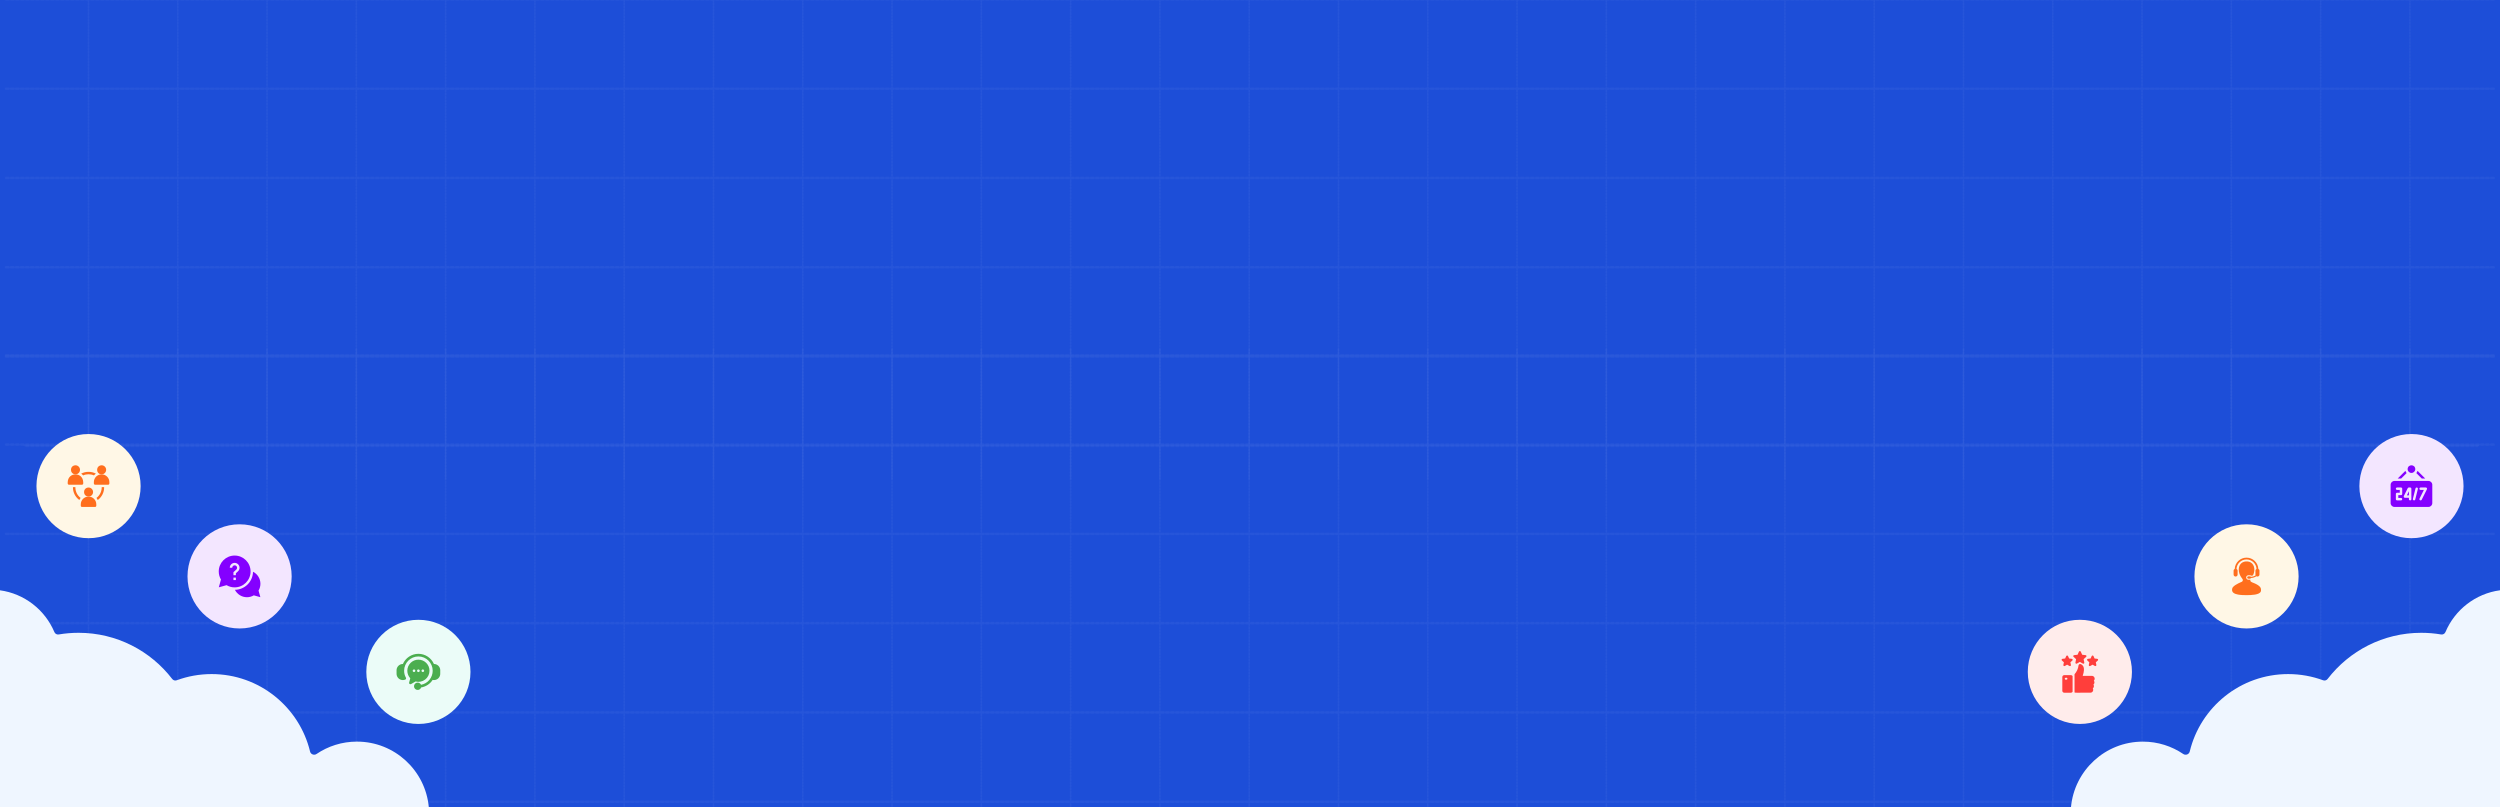 <svg width="1440" height="465" viewBox="0 0 1440 465" fill="none" xmlns="http://www.w3.org/2000/svg">
<g clip-path="url(#clip0_3878_181)">
<rect width="1440" height="465" fill="#1D4ED8"/>
<g opacity="0.2">
<g opacity="0.2">
<g clip-path="url(#clip1_3878_181)">
<g clip-path="url(#clip2_3878_181)">
<g clip-path="url(#clip3_3878_181)">
<g clip-path="url(#clip4_3878_181)">
<path d="M50.964 201.178V646.65" stroke="#FCFCFC" stroke-width="0.928" stroke-linecap="round" stroke-dasharray="0.93 0.93"/>
</g>
</g>
<g clip-path="url(#clip5_3878_181)">
<g clip-path="url(#clip6_3878_181)">
<path d="M102.393 201.178V646.65" stroke="#FCFCFC" stroke-width="0.928" stroke-linecap="round" stroke-dasharray="0.93 0.93"/>
</g>
</g>
<g clip-path="url(#clip7_3878_181)">
<g clip-path="url(#clip8_3878_181)">
<path d="M153.821 201.178V646.65" stroke="#FCFCFC" stroke-width="0.928" stroke-linecap="round" stroke-dasharray="0.93 0.93"/>
</g>
</g>
<g clip-path="url(#clip9_3878_181)">
<g clip-path="url(#clip10_3878_181)">
<path d="M205.25 201.178V646.65" stroke="#FCFCFC" stroke-width="0.928" stroke-linecap="round" stroke-dasharray="0.93 0.93"/>
</g>
</g>
<g clip-path="url(#clip11_3878_181)">
<g clip-path="url(#clip12_3878_181)">
<path d="M256.679 201.178V646.65" stroke="#FCFCFC" stroke-width="0.928" stroke-linecap="round" stroke-dasharray="0.93 0.93"/>
</g>
</g>
<g clip-path="url(#clip13_3878_181)">
<g clip-path="url(#clip14_3878_181)">
<path d="M308.107 201.178V646.65" stroke="#FCFCFC" stroke-width="0.928" stroke-linecap="round" stroke-dasharray="0.93 0.93"/>
</g>
</g>
<g clip-path="url(#clip15_3878_181)">
<g clip-path="url(#clip16_3878_181)">
<path d="M359.536 201.178V646.65" stroke="#FCFCFC" stroke-width="0.928" stroke-linecap="round" stroke-dasharray="0.93 0.93"/>
</g>
</g>
<g clip-path="url(#clip17_3878_181)">
<g clip-path="url(#clip18_3878_181)">
<path d="M410.964 201.178V646.65" stroke="#FCFCFC" stroke-width="0.928" stroke-linecap="round" stroke-dasharray="0.93 0.93"/>
</g>
</g>
<g clip-path="url(#clip19_3878_181)">
<g clip-path="url(#clip20_3878_181)">
<path d="M462.393 201.178V646.65" stroke="#FCFCFC" stroke-width="0.928" stroke-linecap="round" stroke-dasharray="0.93 0.93"/>
</g>
</g>
<g clip-path="url(#clip21_3878_181)">
<g clip-path="url(#clip22_3878_181)">
<path d="M513.821 201.178V646.65" stroke="#FCFCFC" stroke-width="0.928" stroke-linecap="round" stroke-dasharray="0.93 0.93"/>
</g>
</g>
<g clip-path="url(#clip23_3878_181)">
<g clip-path="url(#clip24_3878_181)">
<path d="M565.25 201.178V646.65" stroke="#FCFCFC" stroke-width="0.928" stroke-linecap="round" stroke-dasharray="0.93 0.93"/>
</g>
</g>
<g clip-path="url(#clip25_3878_181)">
<g clip-path="url(#clip26_3878_181)">
<path d="M616.679 201.178V646.65" stroke="#FCFCFC" stroke-width="0.928" stroke-linecap="round" stroke-dasharray="0.93 0.93"/>
</g>
</g>
<g clip-path="url(#clip27_3878_181)">
<g clip-path="url(#clip28_3878_181)">
<path d="M668.107 201.178V646.65" stroke="#FCFCFC" stroke-width="0.928" stroke-linecap="round" stroke-dasharray="0.93 0.93"/>
</g>
</g>
<g clip-path="url(#clip29_3878_181)">
<g clip-path="url(#clip30_3878_181)">
<path d="M719.535 201.178V646.65" stroke="#FCFCFC" stroke-width="0.928" stroke-linecap="round" stroke-dasharray="0.93 0.93"/>
</g>
</g>
<g clip-path="url(#clip31_3878_181)">
<g clip-path="url(#clip32_3878_181)">
<path d="M770.964 201.178V646.65" stroke="#FCFCFC" stroke-width="0.928" stroke-linecap="round" stroke-dasharray="0.93 0.93"/>
</g>
</g>
<g clip-path="url(#clip33_3878_181)">
<g clip-path="url(#clip34_3878_181)">
<path d="M822.393 201.178V646.65" stroke="#FCFCFC" stroke-width="0.928" stroke-linecap="round" stroke-dasharray="0.93 0.93"/>
</g>
</g>
<g clip-path="url(#clip35_3878_181)">
<g clip-path="url(#clip36_3878_181)">
<path d="M873.821 201.178V646.65" stroke="#FCFCFC" stroke-width="0.928" stroke-linecap="round" stroke-dasharray="0.93 0.93"/>
</g>
</g>
<g clip-path="url(#clip37_3878_181)">
<g clip-path="url(#clip38_3878_181)">
<path d="M925.25 201.178V646.65" stroke="#FCFCFC" stroke-width="0.928" stroke-linecap="round" stroke-dasharray="0.93 0.93"/>
</g>
</g>
<g clip-path="url(#clip39_3878_181)">
<g clip-path="url(#clip40_3878_181)">
<path d="M976.679 201.178V646.65" stroke="#FCFCFC" stroke-width="0.928" stroke-linecap="round" stroke-dasharray="0.93 0.93"/>
</g>
</g>
<g clip-path="url(#clip41_3878_181)">
<g clip-path="url(#clip42_3878_181)">
<path d="M1028.11 201.178V646.65" stroke="#FCFCFC" stroke-width="0.928" stroke-linecap="round" stroke-dasharray="0.93 0.93"/>
</g>
</g>
<g clip-path="url(#clip43_3878_181)">
<g clip-path="url(#clip44_3878_181)">
<path d="M1079.54 201.178V646.65" stroke="#FCFCFC" stroke-width="0.928" stroke-linecap="round" stroke-dasharray="0.93 0.93"/>
</g>
</g>
<g clip-path="url(#clip45_3878_181)">
<g clip-path="url(#clip46_3878_181)">
<path d="M1130.96 201.178V646.65" stroke="#FCFCFC" stroke-width="0.928" stroke-linecap="round" stroke-dasharray="0.93 0.93"/>
</g>
</g>
<g clip-path="url(#clip47_3878_181)">
<g clip-path="url(#clip48_3878_181)">
<path d="M1182.39 201.178V646.65" stroke="#FCFCFC" stroke-width="0.928" stroke-linecap="round" stroke-dasharray="0.93 0.93"/>
</g>
</g>
<g clip-path="url(#clip49_3878_181)">
<g clip-path="url(#clip50_3878_181)">
<path d="M1233.82 201.178V646.65" stroke="#FCFCFC" stroke-width="0.928" stroke-linecap="round" stroke-dasharray="0.93 0.93"/>
</g>
</g>
<g clip-path="url(#clip51_3878_181)">
<g clip-path="url(#clip52_3878_181)">
<path d="M1285.25 201.178V646.65" stroke="#FCFCFC" stroke-width="0.928" stroke-linecap="round" stroke-dasharray="0.93 0.93"/>
</g>
</g>
<g clip-path="url(#clip53_3878_181)">
<g clip-path="url(#clip54_3878_181)">
<path d="M1336.68 201.178V646.65" stroke="#FCFCFC" stroke-width="0.928" stroke-linecap="round" stroke-dasharray="0.93 0.93"/>
</g>
</g>
<g clip-path="url(#clip55_3878_181)">
<g clip-path="url(#clip56_3878_181)">
<path d="M1388.11 201.178V646.65" stroke="#FCFCFC" stroke-width="0.928" stroke-linecap="round" stroke-dasharray="0.93 0.93"/>
</g>
</g>
</g>
<g clip-path="url(#clip57_3878_181)">
<g clip-path="url(#clip58_3878_181)">
<g clip-path="url(#clip59_3878_181)">
<path d="M3.517 204.661H1436.48" stroke="#FCFCFC" stroke-width="1.436" stroke-linecap="round" stroke-dasharray="1.44 1.44"/>
</g>
</g>
<g clip-path="url(#clip60_3878_181)">
<g clip-path="url(#clip61_3878_181)">
<path d="M3.517 256.089H1436.48" stroke="#FCFCFC" stroke-width="1.436" stroke-linecap="round" stroke-dasharray="1.44 1.44"/>
</g>
</g>
<g clip-path="url(#clip62_3878_181)">
<g clip-path="url(#clip63_3878_181)">
<path d="M3.517 307.518H1436.48" stroke="#FCFCFC" stroke-width="1.436" stroke-linecap="round" stroke-dasharray="1.44 1.44"/>
</g>
</g>
<g clip-path="url(#clip64_3878_181)">
<g clip-path="url(#clip65_3878_181)">
<path d="M3.517 358.946H1436.48" stroke="#FCFCFC" stroke-width="1.436" stroke-linecap="round" stroke-dasharray="1.44 1.44"/>
</g>
</g>
<g clip-path="url(#clip66_3878_181)">
<g clip-path="url(#clip67_3878_181)">
<path d="M3.517 410.375H1436.48" stroke="#FCFCFC" stroke-width="1.436" stroke-linecap="round" stroke-dasharray="1.44 1.44"/>
</g>
</g>
<g clip-path="url(#clip68_3878_181)">
<g clip-path="url(#clip69_3878_181)">
<path d="M3.517 461.803H1436.48" stroke="#FCFCFC" stroke-width="1.436" stroke-linecap="round" stroke-dasharray="1.44 1.44"/>
</g>
</g>
</g>
</g>
</g>
<g opacity="0.2">
<g clip-path="url(#clip70_3878_181)">
<g clip-path="url(#clip71_3878_181)">
<g clip-path="url(#clip72_3878_181)">
<g clip-path="url(#clip73_3878_181)">
<path d="M50.964 -3.822V441.65" stroke="#FCFCFC" stroke-width="0.928" stroke-linecap="round" stroke-dasharray="0.93 0.93"/>
</g>
</g>
<g clip-path="url(#clip74_3878_181)">
<g clip-path="url(#clip75_3878_181)">
<path d="M102.393 -3.822V441.65" stroke="#FCFCFC" stroke-width="0.928" stroke-linecap="round" stroke-dasharray="0.93 0.93"/>
</g>
</g>
<g clip-path="url(#clip76_3878_181)">
<g clip-path="url(#clip77_3878_181)">
<path d="M153.821 -3.822V441.65" stroke="#FCFCFC" stroke-width="0.928" stroke-linecap="round" stroke-dasharray="0.93 0.93"/>
</g>
</g>
<g clip-path="url(#clip78_3878_181)">
<g clip-path="url(#clip79_3878_181)">
<path d="M205.25 -3.822V441.65" stroke="#FCFCFC" stroke-width="0.928" stroke-linecap="round" stroke-dasharray="0.93 0.93"/>
</g>
</g>
<g clip-path="url(#clip80_3878_181)">
<g clip-path="url(#clip81_3878_181)">
<path d="M256.679 -3.822V441.65" stroke="#FCFCFC" stroke-width="0.928" stroke-linecap="round" stroke-dasharray="0.93 0.93"/>
</g>
</g>
<g clip-path="url(#clip82_3878_181)">
<g clip-path="url(#clip83_3878_181)">
<path d="M308.107 -3.822V441.65" stroke="#FCFCFC" stroke-width="0.928" stroke-linecap="round" stroke-dasharray="0.93 0.93"/>
</g>
</g>
<g clip-path="url(#clip84_3878_181)">
<g clip-path="url(#clip85_3878_181)">
<path d="M359.536 -3.822V441.65" stroke="#FCFCFC" stroke-width="0.928" stroke-linecap="round" stroke-dasharray="0.93 0.93"/>
</g>
</g>
<g clip-path="url(#clip86_3878_181)">
<g clip-path="url(#clip87_3878_181)">
<path d="M410.964 -3.822V441.65" stroke="#FCFCFC" stroke-width="0.928" stroke-linecap="round" stroke-dasharray="0.93 0.93"/>
</g>
</g>
<g clip-path="url(#clip88_3878_181)">
<g clip-path="url(#clip89_3878_181)">
<path d="M462.393 -3.822V441.65" stroke="#FCFCFC" stroke-width="0.928" stroke-linecap="round" stroke-dasharray="0.93 0.93"/>
</g>
</g>
<g clip-path="url(#clip90_3878_181)">
<g clip-path="url(#clip91_3878_181)">
<path d="M513.821 -3.822V441.65" stroke="#FCFCFC" stroke-width="0.928" stroke-linecap="round" stroke-dasharray="0.93 0.93"/>
</g>
</g>
<g clip-path="url(#clip92_3878_181)">
<g clip-path="url(#clip93_3878_181)">
<path d="M565.25 -3.822V441.65" stroke="#FCFCFC" stroke-width="0.928" stroke-linecap="round" stroke-dasharray="0.93 0.93"/>
</g>
</g>
<g clip-path="url(#clip94_3878_181)">
<g clip-path="url(#clip95_3878_181)">
<path d="M616.679 -3.822V441.65" stroke="#FCFCFC" stroke-width="0.928" stroke-linecap="round" stroke-dasharray="0.93 0.93"/>
</g>
</g>
<g clip-path="url(#clip96_3878_181)">
<g clip-path="url(#clip97_3878_181)">
<path d="M668.107 -3.822V441.65" stroke="#FCFCFC" stroke-width="0.928" stroke-linecap="round" stroke-dasharray="0.93 0.93"/>
</g>
</g>
<g clip-path="url(#clip98_3878_181)">
<g clip-path="url(#clip99_3878_181)">
<path d="M719.535 -3.822V441.65" stroke="#FCFCFC" stroke-width="0.928" stroke-linecap="round" stroke-dasharray="0.93 0.93"/>
</g>
</g>
<g clip-path="url(#clip100_3878_181)">
<g clip-path="url(#clip101_3878_181)">
<path d="M770.964 -3.822V441.65" stroke="#FCFCFC" stroke-width="0.928" stroke-linecap="round" stroke-dasharray="0.93 0.93"/>
</g>
</g>
<g clip-path="url(#clip102_3878_181)">
<g clip-path="url(#clip103_3878_181)">
<path d="M822.393 -3.822V441.65" stroke="#FCFCFC" stroke-width="0.928" stroke-linecap="round" stroke-dasharray="0.93 0.93"/>
</g>
</g>
<g clip-path="url(#clip104_3878_181)">
<g clip-path="url(#clip105_3878_181)">
<path d="M873.821 -3.822V441.65" stroke="#FCFCFC" stroke-width="0.928" stroke-linecap="round" stroke-dasharray="0.93 0.93"/>
</g>
</g>
<g clip-path="url(#clip106_3878_181)">
<g clip-path="url(#clip107_3878_181)">
<path d="M925.25 -3.822V441.65" stroke="#FCFCFC" stroke-width="0.928" stroke-linecap="round" stroke-dasharray="0.93 0.93"/>
</g>
</g>
<g clip-path="url(#clip108_3878_181)">
<g clip-path="url(#clip109_3878_181)">
<path d="M976.679 -3.822V441.65" stroke="#FCFCFC" stroke-width="0.928" stroke-linecap="round" stroke-dasharray="0.93 0.93"/>
</g>
</g>
<g clip-path="url(#clip110_3878_181)">
<g clip-path="url(#clip111_3878_181)">
<path d="M1028.11 -3.822V441.65" stroke="#FCFCFC" stroke-width="0.928" stroke-linecap="round" stroke-dasharray="0.93 0.93"/>
</g>
</g>
<g clip-path="url(#clip112_3878_181)">
<g clip-path="url(#clip113_3878_181)">
<path d="M1079.54 -3.822V441.65" stroke="#FCFCFC" stroke-width="0.928" stroke-linecap="round" stroke-dasharray="0.93 0.93"/>
</g>
</g>
<g clip-path="url(#clip114_3878_181)">
<g clip-path="url(#clip115_3878_181)">
<path d="M1130.96 -3.822V441.65" stroke="#FCFCFC" stroke-width="0.928" stroke-linecap="round" stroke-dasharray="0.93 0.93"/>
</g>
</g>
<g clip-path="url(#clip116_3878_181)">
<g clip-path="url(#clip117_3878_181)">
<path d="M1182.39 -3.822V441.65" stroke="#FCFCFC" stroke-width="0.928" stroke-linecap="round" stroke-dasharray="0.93 0.93"/>
</g>
</g>
<g clip-path="url(#clip118_3878_181)">
<g clip-path="url(#clip119_3878_181)">
<path d="M1233.82 -3.822V441.65" stroke="#FCFCFC" stroke-width="0.928" stroke-linecap="round" stroke-dasharray="0.93 0.93"/>
</g>
</g>
<g clip-path="url(#clip120_3878_181)">
<g clip-path="url(#clip121_3878_181)">
<path d="M1285.25 -3.822V441.65" stroke="#FCFCFC" stroke-width="0.928" stroke-linecap="round" stroke-dasharray="0.93 0.93"/>
</g>
</g>
<g clip-path="url(#clip122_3878_181)">
<g clip-path="url(#clip123_3878_181)">
<path d="M1336.68 -3.822V441.65" stroke="#FCFCFC" stroke-width="0.928" stroke-linecap="round" stroke-dasharray="0.93 0.93"/>
</g>
</g>
<g clip-path="url(#clip124_3878_181)">
<g clip-path="url(#clip125_3878_181)">
<path d="M1388.11 -3.822V441.65" stroke="#FCFCFC" stroke-width="0.928" stroke-linecap="round" stroke-dasharray="0.93 0.93"/>
</g>
</g>
</g>
<g clip-path="url(#clip126_3878_181)">
<g clip-path="url(#clip127_3878_181)">
<g clip-path="url(#clip128_3878_181)">
<path d="M3.517 -0.339H1436.48" stroke="#FCFCFC" stroke-width="1.436" stroke-linecap="round" stroke-dasharray="1.44 1.44"/>
</g>
</g>
<g clip-path="url(#clip129_3878_181)">
<g clip-path="url(#clip130_3878_181)">
<path d="M3.517 51.089H1436.48" stroke="#FCFCFC" stroke-width="1.436" stroke-linecap="round" stroke-dasharray="1.44 1.44"/>
</g>
</g>
<g clip-path="url(#clip131_3878_181)">
<g clip-path="url(#clip132_3878_181)">
<path d="M3.517 102.518H1436.48" stroke="#FCFCFC" stroke-width="1.436" stroke-linecap="round" stroke-dasharray="1.44 1.44"/>
</g>
</g>
<g clip-path="url(#clip133_3878_181)">
<g clip-path="url(#clip134_3878_181)">
<path d="M3.517 153.947H1436.48" stroke="#FCFCFC" stroke-width="1.436" stroke-linecap="round" stroke-dasharray="1.44 1.44"/>
</g>
</g>
<g clip-path="url(#clip135_3878_181)">
<g clip-path="url(#clip136_3878_181)">
<path d="M3.517 205.375H1436.48" stroke="#FCFCFC" stroke-width="1.436" stroke-linecap="round" stroke-dasharray="1.44 1.44"/>
</g>
</g>
<g clip-path="url(#clip137_3878_181)">
<g clip-path="url(#clip138_3878_181)">
<path d="M3.517 256.804H1436.48" stroke="#FCFCFC" stroke-width="1.436" stroke-linecap="round" stroke-dasharray="1.44 1.44"/>
</g>
</g>
</g>
</g>
</g>
</g>
<g filter="url(#filter0_b_3878_181)">
<circle cx="138" cy="332" r="30" fill="#F3E6FF"/>
</g>
<g clip-path="url(#clip139_3878_181)">
<path d="M150 336.242C150 333.264 148.291 330.606 145.733 329.313C145.653 335.023 141.023 339.653 135.313 339.733C136.606 342.291 139.264 344 142.242 344C143.639 344 144.996 343.628 146.19 342.922L149.966 343.966L148.922 340.19C149.628 338.996 150 337.639 150 336.242Z" fill="#8400FF"/>
<path d="M144.328 329.164C144.328 324.111 140.217 320 135.164 320C130.111 320 126 324.111 126 329.164C126 330.811 126.438 332.414 127.271 333.822L126.034 338.294L130.506 337.057C131.914 337.89 133.517 338.328 135.164 338.328C140.217 338.328 144.328 334.217 144.328 329.164ZM133.758 327.031H132.352C132.352 325.48 133.613 324.219 135.164 324.219C136.715 324.219 137.977 325.48 137.977 327.031C137.977 327.818 137.643 328.575 137.062 329.107L135.867 330.2V331.297H134.461V329.581L136.113 328.069C136.408 327.799 136.57 327.431 136.57 327.031C136.57 326.256 135.94 325.625 135.164 325.625C134.389 325.625 133.758 326.256 133.758 327.031ZM134.461 332.703H135.867V334.109H134.461V332.703Z" fill="#8400FF"/>
</g>
<g filter="url(#filter1_b_3878_181)">
<circle cx="51" cy="280" r="30" fill="#FFF7E6"/>
</g>
<g clip-path="url(#clip140_3878_181)">
<path d="M46.08 270.611C46.08 269.171 44.908 268 43.469 268C40.005 268.143 40.006 273.079 43.469 273.222C44.908 273.222 46.08 272.051 46.08 270.611Z" fill="#FF6E1D"/>
<path d="M47.938 278.494V277.691C47.691 271.761 39.244 271.765 39 277.691V278.494C39 278.882 39.315 279.197 39.703 279.197H47.234C47.623 279.197 47.938 278.882 47.938 278.494Z" fill="#FF6E1D"/>
<path d="M61.142 270.611C61.142 269.171 59.971 268 58.531 268C55.068 268.143 55.069 273.079 58.531 273.222C59.971 273.222 61.142 272.051 61.142 270.611Z" fill="#FF6E1D"/>
<path d="M58.531 273.222C56.067 273.222 54.062 275.227 54.062 277.691V278.494C54.062 278.882 54.377 279.197 54.766 279.197H62.297C62.685 279.197 63 278.882 63 278.494V277.691C63 275.227 60.995 273.222 58.531 273.222Z" fill="#FF6E1D"/>
<path d="M43.419 280.753C43.419 280.703 43.42 280.653 43.421 280.603H42.014C41.958 283.617 43.419 286.34 45.682 287.999C45.884 287.569 46.137 287.169 46.432 286.804C44.602 285.42 43.419 283.225 43.419 280.753Z" fill="#FF6E1D"/>
<path d="M47.897 273.834C49.767 272.958 52.233 272.958 54.103 273.834C54.436 273.452 54.818 273.113 55.239 272.827C52.751 271.425 49.249 271.425 46.761 272.827C47.182 273.113 47.564 273.452 47.897 273.834Z" fill="#FF6E1D"/>
<path d="M58.579 280.603C58.634 283.115 57.436 285.397 55.568 286.804C55.863 287.169 56.116 287.569 56.318 287.999C58.58 286.34 60.042 283.617 59.986 280.603H58.579Z" fill="#FF6E1D"/>
<path d="M53.611 283.414C53.611 281.974 52.44 280.803 51 280.803C47.536 280.947 47.537 285.882 51 286.025C52.44 286.025 53.611 284.854 53.611 283.414Z" fill="#FF6E1D"/>
<path d="M51 286.025C48.536 286.025 46.531 288.03 46.531 290.494V291.297C46.531 291.685 46.846 292 47.234 292H54.766C55.154 292 55.469 291.685 55.469 291.297V290.494C55.469 288.03 53.464 286.025 51 286.025Z" fill="#FF6E1D"/>
</g>
<path d="M1317.98 388.27C1325.05 388.27 1331.84 389.532 1338.12 391.845C1339.04 392.186 1340.09 391.887 1340.69 391.105C1353.13 374.923 1372.67 364.494 1394.65 364.494C1398.55 364.494 1402.37 364.823 1406.09 365.454C1407.14 365.631 1408.17 365.05 1408.58 364.073C1413.97 351.303 1425.8 341.92 1440 340V465H1192.88C1194.79 443.794 1212.6 427.175 1234.29 427.175C1242.92 427.175 1250.93 429.808 1257.58 434.315C1258.95 435.241 1260.9 434.509 1261.28 432.905C1267.45 407.296 1290.49 388.27 1317.98 388.27Z" fill="#EFF6FF"/>
<path d="M121.915 388.266C114.836 388.266 108.052 389.528 101.775 391.841C100.849 392.182 99.804 391.883 99.203 391.1C86.766 374.92 67.225 364.492 45.251 364.492C41.35 364.492 37.527 364.821 33.806 365.452C32.761 365.629 31.732 365.048 31.319 364.071C25.928 351.302 14.097 341.919 -0.1 340V464.99H247C245.091 443.785 227.283 427.168 205.598 427.168C196.967 427.168 188.95 429.801 182.305 434.307C180.94 435.233 178.988 434.501 178.602 432.898C172.435 407.291 149.395 388.266 121.915 388.266Z" fill="#EFF6FF"/>
<g filter="url(#filter2_b_3878_181)">
<circle cx="1294" cy="332" r="30" fill="#FFF7E6"/>
</g>
<path d="M1302.22 338.859C1301.73 337.421 1299.81 336.52 1298.43 335.917C1297.89 335.681 1296.41 335.281 1296.23 334.604C1296.16 334.36 1296.17 334.13 1296.22 333.909C1296.14 333.925 1296.06 333.934 1295.97 333.934H1295.07C1294.36 333.934 1293.78 333.353 1293.78 332.639C1293.78 331.925 1294.36 331.345 1295.07 331.345H1295.97C1296.27 331.345 1296.55 331.445 1296.77 331.624C1297.1 331.58 1297.42 331.509 1297.72 331.416C1298.11 330.596 1298.42 329.615 1298.49 328.771C1298.78 325.16 1296.56 323.047 1293.39 323.412C1291.08 323.678 1289.7 325.399 1289.55 327.615C1289.4 329.873 1290.24 331.541 1291.13 332.764C1291.52 333.299 1291.93 333.643 1291.87 334.288C1291.79 335.05 1290.98 335.263 1290.39 335.497C1289.7 335.774 1288.96 336.195 1288.61 336.39C1287.4 337.058 1286.07 337.863 1285.77 338.964C1285.11 341.405 1287.34 342.144 1289.19 342.485C1290.77 342.777 1292.55 342.8 1294.02 342.8C1296.67 342.8 1301.45 342.694 1302.22 340.699C1302.44 340.132 1302.34 339.23 1302.22 338.859Z" fill="#FF6E1D"/>
<path d="M1296.54 332.274C1296.41 332.089 1296.21 331.966 1295.97 331.966H1295.07C1294.7 331.966 1294.4 332.268 1294.4 332.64C1294.4 333.013 1294.7 333.315 1295.07 333.315H1295.97C1296.23 333.315 1296.45 333.166 1296.56 332.95C1297.81 332.852 1298.9 332.471 1299.66 331.908C1299.83 332.021 1300.04 332.087 1300.26 332.087H1300.32C1300.94 332.087 1301.45 331.583 1301.45 330.961V328.712C1301.45 328.264 1301.18 327.878 1300.8 327.698C1300.64 324.088 1297.65 321.2 1294 321.2C1290.35 321.2 1287.36 324.088 1287.2 327.698C1286.82 327.878 1286.55 328.264 1286.55 328.712V330.961C1286.55 331.583 1287.06 332.087 1287.68 332.087H1287.73C1288.36 332.087 1288.86 331.583 1288.86 330.961V328.712C1288.86 328.271 1288.6 327.89 1288.23 327.706C1288.39 324.664 1290.92 322.239 1294 322.239C1297.08 322.239 1299.61 324.664 1299.77 327.706C1299.4 327.89 1299.14 328.271 1299.14 328.712V330.961C1299.14 331.11 1299.17 331.249 1299.22 331.379C1298.56 331.848 1297.61 332.182 1296.54 332.274Z" fill="#FF6E1D"/>
<g filter="url(#filter3_b_3878_181)">
<circle cx="1389" cy="280" r="30" fill="#F3E6FF"/>
</g>
<g clip-path="url(#clip141_3878_181)">
<path d="M1389 272.412C1390.22 272.412 1391.21 271.42 1391.21 270.202C1391.1 267.275 1386.9 267.276 1386.79 270.202C1386.79 271.42 1387.78 272.412 1389 272.412Z" fill="#8400FF"/>
<path d="M1386.2 272.489C1385.89 272.109 1385.66 271.666 1385.52 271.181L1381.08 275.624H1383.07L1386.2 272.489Z" fill="#8400FF"/>
<path d="M1396.92 275.624L1392.48 271.181C1392.34 271.666 1392.11 272.109 1391.8 272.489L1394.93 275.624H1396.92V275.624Z" fill="#8400FF"/>
<path d="M1398.79 277.03H1379.21C1377.97 277.03 1377 278.033 1377 279.24V289.783C1377 291.015 1378 291.993 1379.21 291.993H1398.79C1400.03 291.993 1401 290.99 1401 289.783V279.24C1401 278.005 1400 277.03 1398.79 277.03ZM1383.68 284.512C1383.68 284.9 1383.36 285.215 1382.98 285.215H1381.42V286.821H1382.98C1383.91 286.856 1383.91 288.193 1382.98 288.227H1380.72C1380.33 288.227 1380.01 287.912 1380.01 287.524V284.512C1380.01 284.123 1380.33 283.808 1380.72 283.808H1382.27V282.202H1380.72C1379.78 282.168 1379.78 280.83 1380.72 280.796H1382.98C1383.36 280.796 1383.68 281.111 1383.68 281.499V284.512ZM1388.95 287.524C1388.92 288.456 1387.58 288.455 1387.54 287.524V286.721H1385.23C1384.99 286.721 1384.76 286.595 1384.64 286.387C1384.51 286.18 1384.5 285.921 1384.61 285.703L1386.86 281.185C1386.98 280.946 1387.23 280.796 1387.49 280.796H1388.25C1388.64 280.796 1388.95 281.111 1388.95 281.499L1388.95 287.524ZM1392.69 281.67L1391.19 287.695C1390.92 288.599 1389.63 288.254 1389.82 287.354L1391.33 281.329C1391.42 280.952 1391.81 280.723 1392.18 280.817C1392.56 280.911 1392.79 281.293 1392.69 281.67ZM1397.91 281.813L1394.9 287.838C1394.45 288.657 1393.26 288.057 1393.64 287.21L1396.15 282.202H1394.27C1393.34 282.168 1393.34 280.83 1394.27 280.796H1397.28C1397.53 280.796 1397.75 280.922 1397.88 281.129C1398.01 281.337 1398.02 281.596 1397.91 281.813Z" fill="#8400FF"/>
<path d="M1387.54 285.315V282.971L1386.37 285.315H1387.54Z" fill="#8400FF"/>
</g>
<g filter="url(#filter4_b_3878_181)">
<circle cx="241" cy="387" r="30" fill="#EBFCF8"/>
</g>
<path d="M253.582 387.947C253.622 388.906 253.28 389.843 252.63 390.551C251.981 391.259 251.077 391.68 250.117 391.723C250.061 391.725 250.005 391.727 249.949 391.727C249.694 391.726 249.44 391.699 249.191 391.644C248.451 392.786 247.482 393.76 246.345 394.505C245.207 395.251 243.927 395.75 242.586 395.972C242.427 396.438 242.11 396.835 241.691 397.092C241.271 397.35 240.774 397.452 240.287 397.383C239.8 397.313 239.352 397.075 239.021 396.71C238.69 396.345 238.498 395.876 238.476 395.384C238.454 394.893 238.605 394.409 238.903 394.016C239.2 393.624 239.625 393.347 240.105 393.235C240.584 393.123 241.088 393.182 241.528 393.401C241.969 393.621 242.319 393.988 242.518 394.438C244.407 394.089 246.113 393.088 247.339 391.61C248.566 390.132 249.234 388.27 249.229 386.349C249.229 381.812 245.538 378.12 241 378.12C236.462 378.12 232.771 381.812 232.771 386.349C232.771 387.752 233.129 389.132 233.813 390.358C233.836 390.398 233.853 390.442 233.864 390.487C233.93 390.67 233.923 390.872 233.845 391.051C233.766 391.229 233.622 391.37 233.442 391.445C233.001 391.631 232.528 391.726 232.05 391.726C231.993 391.726 231.937 391.725 231.881 391.722C230.921 391.679 230.018 391.258 229.369 390.55C228.72 389.842 228.378 388.906 228.418 387.946C228.434 387.564 228.425 387.222 228.417 386.892C228.408 386.581 228.4 386.26 228.414 385.924C228.456 384.987 228.859 384.103 229.538 383.457C230.218 382.81 231.121 382.452 232.059 382.457C233.565 379.011 237.006 376.597 241 376.597C244.994 376.597 248.435 379.011 249.941 382.457C250.879 382.451 251.783 382.809 252.462 383.456C253.142 384.102 253.545 384.987 253.586 385.924C253.6 386.26 253.592 386.581 253.583 386.892C253.575 387.222 253.566 387.564 253.582 387.947ZM247.389 386.349C247.388 387.328 247.163 388.294 246.73 389.172C246.298 390.05 245.669 390.816 244.894 391.413C244.118 392.01 243.215 392.42 242.256 392.613C241.296 392.806 240.305 392.775 239.359 392.524L236.773 394.018C236.643 394.093 236.493 394.128 236.343 394.118C236.192 394.108 236.048 394.054 235.929 393.962C235.809 393.871 235.719 393.746 235.671 393.603C235.623 393.46 235.618 393.306 235.657 393.161L236.317 390.696C235.223 389.513 234.614 387.961 234.612 386.349C234.612 382.826 237.477 379.959 241 379.959C244.523 379.959 247.389 382.826 247.389 386.349ZM239.224 386.349C239.224 386.147 239.144 385.954 239.001 385.811C238.858 385.668 238.664 385.588 238.462 385.588H238.461C238.31 385.588 238.163 385.633 238.038 385.717C237.913 385.801 237.816 385.92 237.758 386.059C237.701 386.198 237.686 386.351 237.715 386.499C237.745 386.647 237.818 386.782 237.924 386.889C238.031 386.995 238.167 387.067 238.314 387.097C238.462 387.126 238.615 387.111 238.754 387.053C238.893 386.995 239.012 386.898 239.096 386.772C239.179 386.647 239.224 386.5 239.224 386.349H239.224ZM241.762 386.349C241.762 386.324 241.76 386.3 241.758 386.275C241.755 386.25 241.752 386.225 241.747 386.201C241.742 386.176 241.736 386.152 241.728 386.129C241.721 386.105 241.713 386.081 241.704 386.058C241.694 386.035 241.683 386.013 241.672 385.991C241.66 385.969 241.647 385.948 241.633 385.927C241.62 385.906 241.605 385.886 241.589 385.866C241.573 385.847 241.556 385.829 241.539 385.811C241.521 385.793 241.502 385.777 241.483 385.76C241.464 385.745 241.443 385.73 241.423 385.716C241.402 385.702 241.381 385.69 241.359 385.678C241.337 385.666 241.314 385.656 241.291 385.646C241.268 385.637 241.245 385.628 241.221 385.621C241.174 385.606 241.125 385.596 241.075 385.592C241 385.585 240.925 385.588 240.851 385.602C240.827 385.607 240.803 385.614 240.779 385.621C240.755 385.628 240.732 385.636 240.709 385.646C240.686 385.656 240.663 385.666 240.641 385.678C240.619 385.69 240.598 385.702 240.577 385.716C240.556 385.73 240.536 385.745 240.517 385.76C240.498 385.777 240.479 385.793 240.461 385.811C240.444 385.829 240.427 385.847 240.411 385.866C240.395 385.886 240.381 385.906 240.367 385.927C240.353 385.948 240.34 385.969 240.328 385.991C240.317 386.013 240.306 386.035 240.297 386.058C240.287 386.081 240.279 386.105 240.272 386.129C240.264 386.152 240.258 386.176 240.253 386.201C240.248 386.225 240.245 386.25 240.242 386.275C240.24 386.3 240.239 386.325 240.239 386.349C240.239 386.374 240.24 386.4 240.242 386.425C240.245 386.449 240.248 386.474 240.253 386.498C240.258 386.523 240.264 386.547 240.272 386.571C240.279 386.595 240.287 386.618 240.297 386.641C240.306 386.664 240.317 386.686 240.328 386.708C240.34 386.73 240.353 386.752 240.367 386.772C240.381 386.793 240.395 386.813 240.411 386.832C240.427 386.852 240.444 386.87 240.461 386.888C240.479 386.905 240.498 386.923 240.517 386.938C240.536 386.954 240.556 386.969 240.577 386.983C240.598 386.996 240.619 387.01 240.641 387.021C240.685 387.044 240.731 387.063 240.779 387.078C240.803 387.085 240.827 387.091 240.851 387.096C240.9 387.106 240.95 387.111 241 387.111C241.202 387.111 241.395 387.03 241.539 386.888C241.574 386.853 241.605 386.814 241.633 386.772C241.647 386.752 241.66 386.73 241.672 386.708C241.683 386.687 241.694 386.664 241.704 386.641C241.713 386.618 241.721 386.594 241.728 386.571C241.736 386.547 241.742 386.523 241.747 386.498C241.752 386.474 241.755 386.449 241.758 386.425C241.76 386.4 241.762 386.374 241.762 386.349L241.762 386.349ZM244.301 386.349C244.301 386.147 244.221 385.954 244.078 385.811C243.935 385.668 243.741 385.588 243.539 385.588H243.538C243.387 385.588 243.24 385.633 243.115 385.717C242.99 385.801 242.893 385.92 242.835 386.059C242.778 386.198 242.763 386.351 242.792 386.499C242.822 386.647 242.895 386.782 243.001 386.889C243.108 386.995 243.243 387.067 243.391 387.097C243.539 387.126 243.692 387.111 243.831 387.053C243.97 386.995 244.089 386.898 244.173 386.772C244.256 386.647 244.301 386.5 244.301 386.349Z" fill="#4BAE4F"/>
<g filter="url(#filter5_b_3878_181)">
<circle cx="1198" cy="387" r="30" fill="#FFECEB"/>
</g>
<path fill-rule="evenodd" clip-rule="evenodd" d="M1204.9 389.288H1199.64C1200.08 387.987 1200.31 386.891 1200.35 385.957C1200.44 383.753 1199.4 382.881 1198.51 382.537C1198.47 382.522 1198.43 382.512 1198.39 382.506C1197.7 382.397 1197.46 382.721 1197.29 383.087L1197.27 383.135C1197.25 383.188 1197.23 383.244 1197.23 383.301C1197.01 385.181 1196.21 386.945 1194.93 388.346V398.848C1195.07 398.9 1195.22 398.943 1195.37 398.978C1195.41 398.987 1195.45 398.992 1195.49 398.993C1195.93 398.997 1196.45 399 1197.06 399C1197.66 399 1198.34 398.997 1199.1 398.993H1204.05C1204.34 398.993 1204.63 398.916 1204.88 398.77C1205.13 398.624 1205.34 398.414 1205.48 398.162C1205.62 397.91 1205.69 397.625 1205.69 397.335C1205.69 397.045 1205.6 396.762 1205.45 396.514C1205.79 396.264 1206.01 395.897 1206.08 395.488C1206.15 395.08 1206.06 394.66 1205.83 394.314C1206.15 394.042 1206.36 393.656 1206.4 393.238C1206.44 392.82 1206.32 392.401 1206.07 392.068C1206.29 391.839 1206.45 391.547 1206.51 391.231C1206.57 390.915 1206.53 390.588 1206.41 390.291C1206.28 389.994 1206.07 389.74 1205.81 389.562C1205.54 389.383 1205.22 389.288 1204.9 389.289V389.288ZM1193.83 379.86C1193.8 379.757 1193.74 379.667 1193.65 379.598C1193.57 379.53 1193.47 379.487 1193.36 379.475L1191.83 379.298L1191.18 377.893C1191.14 377.795 1191.07 377.711 1190.98 377.653C1190.89 377.594 1190.78 377.563 1190.67 377.563C1190.56 377.563 1190.46 377.594 1190.37 377.653C1190.28 377.711 1190.21 377.795 1190.16 377.893L1189.52 379.298L1187.98 379.475C1187.88 379.487 1187.77 379.53 1187.69 379.598C1187.61 379.666 1187.55 379.757 1187.51 379.86C1187.48 379.962 1187.48 380.072 1187.5 380.176C1187.53 380.281 1187.59 380.375 1187.67 380.448L1188.81 381.493L1188.5 383.008C1188.48 383.114 1188.49 383.223 1188.53 383.323C1188.57 383.424 1188.63 383.511 1188.72 383.574C1188.81 383.637 1188.91 383.674 1189.02 383.681C1189.13 383.687 1189.23 383.662 1189.33 383.61L1190.67 382.85L1192.02 383.61C1192.11 383.663 1192.22 383.687 1192.33 383.681C1192.44 383.675 1192.54 383.638 1192.63 383.575C1192.71 383.511 1192.78 383.424 1192.82 383.324C1192.86 383.223 1192.87 383.114 1192.85 383.008L1192.54 381.493L1193.68 380.448C1193.76 380.375 1193.81 380.281 1193.84 380.177C1193.87 380.072 1193.87 379.963 1193.83 379.86L1193.83 379.86ZM1208.49 379.86C1208.52 379.963 1208.52 380.072 1208.5 380.177C1208.47 380.281 1208.41 380.375 1208.33 380.448L1207.19 381.493L1207.5 383.008C1207.52 383.114 1207.51 383.223 1207.47 383.324C1207.44 383.424 1207.37 383.511 1207.28 383.575C1207.19 383.638 1207.09 383.675 1206.98 383.681C1206.87 383.687 1206.77 383.663 1206.67 383.61L1205.33 382.85L1203.98 383.61C1203.89 383.663 1203.78 383.687 1203.67 383.681C1203.57 383.675 1203.46 383.638 1203.37 383.575C1203.29 383.511 1203.22 383.424 1203.18 383.324C1203.14 383.223 1203.13 383.114 1203.15 383.008L1203.46 381.493L1202.32 380.448C1202.24 380.375 1202.19 380.281 1202.16 380.176C1202.13 380.072 1202.13 379.962 1202.17 379.86C1202.2 379.757 1202.26 379.666 1202.35 379.598C1202.43 379.53 1202.53 379.487 1202.64 379.475L1204.17 379.298L1204.82 377.893C1204.86 377.795 1204.93 377.711 1205.02 377.653C1205.11 377.595 1205.22 377.563 1205.33 377.563C1205.44 377.563 1205.54 377.595 1205.63 377.653C1205.72 377.711 1205.79 377.795 1205.84 377.893L1206.48 379.298L1208.02 379.475C1208.12 379.487 1208.23 379.53 1208.31 379.598C1208.39 379.667 1208.45 379.757 1208.49 379.86H1208.49ZM1201.79 377.752C1201.75 377.649 1201.69 377.558 1201.61 377.489C1201.52 377.421 1201.42 377.377 1201.32 377.365L1199.34 377.139L1198.51 375.328C1198.47 375.23 1198.39 375.147 1198.3 375.089C1198.21 375.031 1198.11 375 1198 375C1197.89 375 1197.79 375.031 1197.7 375.089C1197.61 375.147 1197.53 375.23 1197.49 375.328L1196.66 377.139L1194.68 377.364C1194.58 377.377 1194.48 377.42 1194.39 377.488C1194.31 377.557 1194.25 377.648 1194.21 377.75C1194.18 377.853 1194.18 377.962 1194.2 378.067C1194.23 378.171 1194.29 378.265 1194.37 378.338L1195.83 379.685L1195.44 381.635C1195.42 381.74 1195.43 381.85 1195.47 381.95C1195.51 382.051 1195.57 382.138 1195.66 382.201C1195.75 382.264 1195.85 382.301 1195.96 382.308C1196.07 382.314 1196.17 382.289 1196.27 382.236L1198 381.258L1199.73 382.236C1199.83 382.289 1199.93 382.314 1200.04 382.308C1200.15 382.301 1200.25 382.265 1200.34 382.201C1200.43 382.138 1200.49 382.051 1200.53 381.95C1200.57 381.85 1200.58 381.74 1200.56 381.635L1200.17 379.685L1201.63 378.338C1201.71 378.266 1201.77 378.172 1201.8 378.068C1201.82 377.964 1201.82 377.854 1201.79 377.751L1201.79 377.752ZM1193.81 389.39C1193.71 389.233 1193.57 389.103 1193.41 389.013C1193.24 388.923 1193.06 388.876 1192.88 388.876H1188.99C1188.7 388.876 1188.42 388.992 1188.21 389.198C1188.01 389.405 1187.89 389.684 1187.89 389.976V397.898C1187.89 398.19 1188.01 398.47 1188.21 398.677C1188.42 398.883 1188.7 399 1188.99 399H1192.88C1193.06 399 1193.24 398.953 1193.41 398.863C1193.57 398.773 1193.71 398.643 1193.81 398.486V389.39ZM1189.31 390.942C1189.31 390.793 1189.37 390.649 1189.48 390.544C1189.59 390.438 1189.73 390.379 1189.88 390.379H1190.29C1190.44 390.379 1190.58 390.438 1190.69 390.544C1190.79 390.649 1190.85 390.793 1190.85 390.942C1190.85 391.091 1190.79 391.234 1190.69 391.339C1190.58 391.445 1190.44 391.504 1190.29 391.504H1189.88C1189.8 391.504 1189.73 391.49 1189.66 391.461C1189.59 391.433 1189.53 391.392 1189.48 391.339C1189.43 391.287 1189.39 391.225 1189.36 391.157C1189.33 391.089 1189.31 391.016 1189.31 390.942Z" fill="#FF3E3B"/>
</g>
<defs>
<filter id="filter0_b_3878_181" x="8" y="202" width="260" height="260" filterUnits="userSpaceOnUse" color-interpolation-filters="sRGB">
<feFlood flood-opacity="0" result="BackgroundImageFix"/>
<feGaussianBlur in="BackgroundImageFix" stdDeviation="50"/>
<feComposite in2="SourceAlpha" operator="in" result="effect1_backgroundBlur_3878_181"/>
<feBlend mode="normal" in="SourceGraphic" in2="effect1_backgroundBlur_3878_181" result="shape"/>
</filter>
<filter id="filter1_b_3878_181" x="-79" y="150" width="260" height="260" filterUnits="userSpaceOnUse" color-interpolation-filters="sRGB">
<feFlood flood-opacity="0" result="BackgroundImageFix"/>
<feGaussianBlur in="BackgroundImageFix" stdDeviation="50"/>
<feComposite in2="SourceAlpha" operator="in" result="effect1_backgroundBlur_3878_181"/>
<feBlend mode="normal" in="SourceGraphic" in2="effect1_backgroundBlur_3878_181" result="shape"/>
</filter>
<filter id="filter2_b_3878_181" x="1164" y="202" width="260" height="260" filterUnits="userSpaceOnUse" color-interpolation-filters="sRGB">
<feFlood flood-opacity="0" result="BackgroundImageFix"/>
<feGaussianBlur in="BackgroundImageFix" stdDeviation="50"/>
<feComposite in2="SourceAlpha" operator="in" result="effect1_backgroundBlur_3878_181"/>
<feBlend mode="normal" in="SourceGraphic" in2="effect1_backgroundBlur_3878_181" result="shape"/>
</filter>
<filter id="filter3_b_3878_181" x="1259" y="150" width="260" height="260" filterUnits="userSpaceOnUse" color-interpolation-filters="sRGB">
<feFlood flood-opacity="0" result="BackgroundImageFix"/>
<feGaussianBlur in="BackgroundImageFix" stdDeviation="50"/>
<feComposite in2="SourceAlpha" operator="in" result="effect1_backgroundBlur_3878_181"/>
<feBlend mode="normal" in="SourceGraphic" in2="effect1_backgroundBlur_3878_181" result="shape"/>
</filter>
<filter id="filter4_b_3878_181" x="111" y="257" width="260" height="260" filterUnits="userSpaceOnUse" color-interpolation-filters="sRGB">
<feFlood flood-opacity="0" result="BackgroundImageFix"/>
<feGaussianBlur in="BackgroundImageFix" stdDeviation="50"/>
<feComposite in2="SourceAlpha" operator="in" result="effect1_backgroundBlur_3878_181"/>
<feBlend mode="normal" in="SourceGraphic" in2="effect1_backgroundBlur_3878_181" result="shape"/>
</filter>
<filter id="filter5_b_3878_181" x="1068" y="257" width="260" height="260" filterUnits="userSpaceOnUse" color-interpolation-filters="sRGB">
<feFlood flood-opacity="0" result="BackgroundImageFix"/>
<feGaussianBlur in="BackgroundImageFix" stdDeviation="50"/>
<feComposite in2="SourceAlpha" operator="in" result="effect1_backgroundBlur_3878_181"/>
<feBlend mode="normal" in="SourceGraphic" in2="effect1_backgroundBlur_3878_181" result="shape"/>
</filter>
<clipPath id="clip0_3878_181">
<rect width="1440" height="465" fill="white"/>
</clipPath>
<clipPath id="clip1_3878_181">
<rect x="2.057" y="27.404" width="1435.89" height="448.596" rx="49.371" fill="white"/>
</clipPath>
<clipPath id="clip2_3878_181">
<rect width="1435.89" height="473.143" fill="white" transform="translate(2.057 63.914)"/>
</clipPath>
<clipPath id="clip3_3878_181">
<rect width="10.286" height="446.4" fill="white" transform="translate(46.285 200.714)"/>
</clipPath>
<clipPath id="clip4_3878_181">
<rect width="10.286" height="446.4" fill="white" transform="translate(46.285 200.714)"/>
</clipPath>
<clipPath id="clip5_3878_181">
<rect width="10.286" height="446.4" fill="white" transform="translate(97.714 200.714)"/>
</clipPath>
<clipPath id="clip6_3878_181">
<rect width="10.286" height="446.4" fill="white" transform="translate(97.714 200.714)"/>
</clipPath>
<clipPath id="clip7_3878_181">
<rect width="10.286" height="446.4" fill="white" transform="translate(149.142 200.714)"/>
</clipPath>
<clipPath id="clip8_3878_181">
<rect width="10.286" height="446.4" fill="white" transform="translate(149.142 200.714)"/>
</clipPath>
<clipPath id="clip9_3878_181">
<rect width="10.286" height="446.4" fill="white" transform="translate(200.571 200.714)"/>
</clipPath>
<clipPath id="clip10_3878_181">
<rect width="10.286" height="446.4" fill="white" transform="translate(200.571 200.714)"/>
</clipPath>
<clipPath id="clip11_3878_181">
<rect width="10.286" height="446.4" fill="white" transform="translate(252 200.714)"/>
</clipPath>
<clipPath id="clip12_3878_181">
<rect width="10.286" height="446.4" fill="white" transform="translate(252 200.714)"/>
</clipPath>
<clipPath id="clip13_3878_181">
<rect width="10.286" height="446.4" fill="white" transform="translate(303.428 200.714)"/>
</clipPath>
<clipPath id="clip14_3878_181">
<rect width="10.286" height="446.4" fill="white" transform="translate(303.428 200.714)"/>
</clipPath>
<clipPath id="clip15_3878_181">
<rect width="10.286" height="446.4" fill="white" transform="translate(354.857 200.714)"/>
</clipPath>
<clipPath id="clip16_3878_181">
<rect width="10.286" height="446.4" fill="white" transform="translate(354.857 200.714)"/>
</clipPath>
<clipPath id="clip17_3878_181">
<rect width="10.286" height="446.4" fill="white" transform="translate(406.285 200.714)"/>
</clipPath>
<clipPath id="clip18_3878_181">
<rect width="10.286" height="446.4" fill="white" transform="translate(406.285 200.714)"/>
</clipPath>
<clipPath id="clip19_3878_181">
<rect width="10.286" height="446.4" fill="white" transform="translate(457.714 200.714)"/>
</clipPath>
<clipPath id="clip20_3878_181">
<rect width="10.286" height="446.4" fill="white" transform="translate(457.714 200.714)"/>
</clipPath>
<clipPath id="clip21_3878_181">
<rect width="10.286" height="446.4" fill="white" transform="translate(509.142 200.714)"/>
</clipPath>
<clipPath id="clip22_3878_181">
<rect width="10.286" height="446.4" fill="white" transform="translate(509.142 200.714)"/>
</clipPath>
<clipPath id="clip23_3878_181">
<rect width="10.286" height="446.4" fill="white" transform="translate(560.571 200.714)"/>
</clipPath>
<clipPath id="clip24_3878_181">
<rect width="10.286" height="446.4" fill="white" transform="translate(560.571 200.714)"/>
</clipPath>
<clipPath id="clip25_3878_181">
<rect width="10.286" height="446.4" fill="white" transform="translate(612 200.714)"/>
</clipPath>
<clipPath id="clip26_3878_181">
<rect width="10.286" height="446.4" fill="white" transform="translate(612 200.714)"/>
</clipPath>
<clipPath id="clip27_3878_181">
<rect width="10.286" height="446.4" fill="white" transform="translate(663.428 200.714)"/>
</clipPath>
<clipPath id="clip28_3878_181">
<rect width="10.286" height="446.4" fill="white" transform="translate(663.428 200.714)"/>
</clipPath>
<clipPath id="clip29_3878_181">
<rect width="10.286" height="446.4" fill="white" transform="translate(714.857 200.714)"/>
</clipPath>
<clipPath id="clip30_3878_181">
<rect width="10.286" height="446.4" fill="white" transform="translate(714.857 200.714)"/>
</clipPath>
<clipPath id="clip31_3878_181">
<rect width="10.286" height="446.4" fill="white" transform="translate(766.285 200.714)"/>
</clipPath>
<clipPath id="clip32_3878_181">
<rect width="10.286" height="446.4" fill="white" transform="translate(766.285 200.714)"/>
</clipPath>
<clipPath id="clip33_3878_181">
<rect width="10.286" height="446.4" fill="white" transform="translate(817.714 200.714)"/>
</clipPath>
<clipPath id="clip34_3878_181">
<rect width="10.286" height="446.4" fill="white" transform="translate(817.714 200.714)"/>
</clipPath>
<clipPath id="clip35_3878_181">
<rect width="10.286" height="446.4" fill="white" transform="translate(869.142 200.714)"/>
</clipPath>
<clipPath id="clip36_3878_181">
<rect width="10.286" height="446.4" fill="white" transform="translate(869.142 200.714)"/>
</clipPath>
<clipPath id="clip37_3878_181">
<rect width="10.286" height="446.4" fill="white" transform="translate(920.571 200.714)"/>
</clipPath>
<clipPath id="clip38_3878_181">
<rect width="10.286" height="446.4" fill="white" transform="translate(920.571 200.714)"/>
</clipPath>
<clipPath id="clip39_3878_181">
<rect width="10.286" height="446.4" fill="white" transform="translate(972 200.714)"/>
</clipPath>
<clipPath id="clip40_3878_181">
<rect width="10.286" height="446.4" fill="white" transform="translate(972 200.714)"/>
</clipPath>
<clipPath id="clip41_3878_181">
<rect width="10.286" height="446.4" fill="white" transform="translate(1023.43 200.714)"/>
</clipPath>
<clipPath id="clip42_3878_181">
<rect width="10.286" height="446.4" fill="white" transform="translate(1023.43 200.714)"/>
</clipPath>
<clipPath id="clip43_3878_181">
<rect width="10.286" height="446.4" fill="white" transform="translate(1074.86 200.714)"/>
</clipPath>
<clipPath id="clip44_3878_181">
<rect width="10.286" height="446.4" fill="white" transform="translate(1074.86 200.714)"/>
</clipPath>
<clipPath id="clip45_3878_181">
<rect width="10.286" height="446.4" fill="white" transform="translate(1126.29 200.714)"/>
</clipPath>
<clipPath id="clip46_3878_181">
<rect width="10.286" height="446.4" fill="white" transform="translate(1126.29 200.714)"/>
</clipPath>
<clipPath id="clip47_3878_181">
<rect width="10.286" height="446.4" fill="white" transform="translate(1177.71 200.714)"/>
</clipPath>
<clipPath id="clip48_3878_181">
<rect width="10.286" height="446.4" fill="white" transform="translate(1177.71 200.714)"/>
</clipPath>
<clipPath id="clip49_3878_181">
<rect width="10.286" height="446.4" fill="white" transform="translate(1229.14 200.714)"/>
</clipPath>
<clipPath id="clip50_3878_181">
<rect width="10.286" height="446.4" fill="white" transform="translate(1229.14 200.714)"/>
</clipPath>
<clipPath id="clip51_3878_181">
<rect width="10.286" height="446.4" fill="white" transform="translate(1280.57 200.714)"/>
</clipPath>
<clipPath id="clip52_3878_181">
<rect width="10.286" height="446.4" fill="white" transform="translate(1280.57 200.714)"/>
</clipPath>
<clipPath id="clip53_3878_181">
<rect width="10.286" height="446.4" fill="white" transform="translate(1332 200.714)"/>
</clipPath>
<clipPath id="clip54_3878_181">
<rect width="10.286" height="446.4" fill="white" transform="translate(1332 200.714)"/>
</clipPath>
<clipPath id="clip55_3878_181">
<rect width="10.286" height="446.4" fill="white" transform="translate(1383.43 200.714)"/>
</clipPath>
<clipPath id="clip56_3878_181">
<rect width="10.286" height="446.4" fill="white" transform="translate(1383.43 200.714)"/>
</clipPath>
<clipPath id="clip57_3878_181">
<rect width="1435.89" height="693.257" fill="white" transform="translate(2.057 -46.143)"/>
</clipPath>
<clipPath id="clip58_3878_181">
<rect width="1435.89" height="10.286" fill="white" transform="translate(2.057 200.714)"/>
</clipPath>
<clipPath id="clip59_3878_181">
<rect width="1435.89" height="10.286" fill="white" transform="translate(2.057 200.714)"/>
</clipPath>
<clipPath id="clip60_3878_181">
<rect width="1435.89" height="10.286" fill="white" transform="translate(2.057 252.142)"/>
</clipPath>
<clipPath id="clip61_3878_181">
<rect width="1435.89" height="10.286" fill="white" transform="translate(2.057 252.142)"/>
</clipPath>
<clipPath id="clip62_3878_181">
<rect width="1435.89" height="10.286" fill="white" transform="translate(2.057 303.571)"/>
</clipPath>
<clipPath id="clip63_3878_181">
<rect width="1435.89" height="10.286" fill="white" transform="translate(2.057 303.571)"/>
</clipPath>
<clipPath id="clip64_3878_181">
<rect width="1435.89" height="10.286" fill="white" transform="translate(2.057 354.999)"/>
</clipPath>
<clipPath id="clip65_3878_181">
<rect width="1435.89" height="10.286" fill="white" transform="translate(2.057 354.999)"/>
</clipPath>
<clipPath id="clip66_3878_181">
<rect width="1435.89" height="10.286" fill="white" transform="translate(2.057 406.428)"/>
</clipPath>
<clipPath id="clip67_3878_181">
<rect width="1435.89" height="10.286" fill="white" transform="translate(2.057 406.428)"/>
</clipPath>
<clipPath id="clip68_3878_181">
<rect width="1435.89" height="10.286" fill="white" transform="translate(2.057 457.857)"/>
</clipPath>
<clipPath id="clip69_3878_181">
<rect width="1435.89" height="10.286" fill="white" transform="translate(2.057 457.857)"/>
</clipPath>
<clipPath id="clip70_3878_181">
<rect x="2" y="-141" width="1436" height="417.172" rx="49.371" fill="white"/>
</clipPath>
<clipPath id="clip71_3878_181">
<rect width="1435.89" height="473.143" fill="white" transform="translate(2.057 -141.086)"/>
</clipPath>
<clipPath id="clip72_3878_181">
<rect width="10.286" height="446.4" fill="white" transform="translate(46.285 -4.286)"/>
</clipPath>
<clipPath id="clip73_3878_181">
<rect width="10.286" height="446.4" fill="white" transform="translate(46.285 -4.286)"/>
</clipPath>
<clipPath id="clip74_3878_181">
<rect width="10.286" height="446.4" fill="white" transform="translate(97.714 -4.286)"/>
</clipPath>
<clipPath id="clip75_3878_181">
<rect width="10.286" height="446.4" fill="white" transform="translate(97.714 -4.286)"/>
</clipPath>
<clipPath id="clip76_3878_181">
<rect width="10.286" height="446.4" fill="white" transform="translate(149.142 -4.286)"/>
</clipPath>
<clipPath id="clip77_3878_181">
<rect width="10.286" height="446.4" fill="white" transform="translate(149.142 -4.286)"/>
</clipPath>
<clipPath id="clip78_3878_181">
<rect width="10.286" height="446.4" fill="white" transform="translate(200.571 -4.286)"/>
</clipPath>
<clipPath id="clip79_3878_181">
<rect width="10.286" height="446.4" fill="white" transform="translate(200.571 -4.286)"/>
</clipPath>
<clipPath id="clip80_3878_181">
<rect width="10.286" height="446.4" fill="white" transform="translate(252 -4.286)"/>
</clipPath>
<clipPath id="clip81_3878_181">
<rect width="10.286" height="446.4" fill="white" transform="translate(252 -4.286)"/>
</clipPath>
<clipPath id="clip82_3878_181">
<rect width="10.286" height="446.4" fill="white" transform="translate(303.428 -4.286)"/>
</clipPath>
<clipPath id="clip83_3878_181">
<rect width="10.286" height="446.4" fill="white" transform="translate(303.428 -4.286)"/>
</clipPath>
<clipPath id="clip84_3878_181">
<rect width="10.286" height="446.4" fill="white" transform="translate(354.857 -4.286)"/>
</clipPath>
<clipPath id="clip85_3878_181">
<rect width="10.286" height="446.4" fill="white" transform="translate(354.857 -4.286)"/>
</clipPath>
<clipPath id="clip86_3878_181">
<rect width="10.286" height="446.4" fill="white" transform="translate(406.285 -4.286)"/>
</clipPath>
<clipPath id="clip87_3878_181">
<rect width="10.286" height="446.4" fill="white" transform="translate(406.285 -4.286)"/>
</clipPath>
<clipPath id="clip88_3878_181">
<rect width="10.286" height="446.4" fill="white" transform="translate(457.714 -4.286)"/>
</clipPath>
<clipPath id="clip89_3878_181">
<rect width="10.286" height="446.4" fill="white" transform="translate(457.714 -4.286)"/>
</clipPath>
<clipPath id="clip90_3878_181">
<rect width="10.286" height="446.4" fill="white" transform="translate(509.142 -4.286)"/>
</clipPath>
<clipPath id="clip91_3878_181">
<rect width="10.286" height="446.4" fill="white" transform="translate(509.142 -4.286)"/>
</clipPath>
<clipPath id="clip92_3878_181">
<rect width="10.286" height="446.4" fill="white" transform="translate(560.571 -4.286)"/>
</clipPath>
<clipPath id="clip93_3878_181">
<rect width="10.286" height="446.4" fill="white" transform="translate(560.571 -4.286)"/>
</clipPath>
<clipPath id="clip94_3878_181">
<rect width="10.286" height="446.4" fill="white" transform="translate(612 -4.286)"/>
</clipPath>
<clipPath id="clip95_3878_181">
<rect width="10.286" height="446.4" fill="white" transform="translate(612 -4.286)"/>
</clipPath>
<clipPath id="clip96_3878_181">
<rect width="10.286" height="446.4" fill="white" transform="translate(663.428 -4.286)"/>
</clipPath>
<clipPath id="clip97_3878_181">
<rect width="10.286" height="446.4" fill="white" transform="translate(663.428 -4.286)"/>
</clipPath>
<clipPath id="clip98_3878_181">
<rect width="10.286" height="446.4" fill="white" transform="translate(714.857 -4.286)"/>
</clipPath>
<clipPath id="clip99_3878_181">
<rect width="10.286" height="446.4" fill="white" transform="translate(714.857 -4.286)"/>
</clipPath>
<clipPath id="clip100_3878_181">
<rect width="10.286" height="446.4" fill="white" transform="translate(766.285 -4.286)"/>
</clipPath>
<clipPath id="clip101_3878_181">
<rect width="10.286" height="446.4" fill="white" transform="translate(766.285 -4.286)"/>
</clipPath>
<clipPath id="clip102_3878_181">
<rect width="10.286" height="446.4" fill="white" transform="translate(817.714 -4.286)"/>
</clipPath>
<clipPath id="clip103_3878_181">
<rect width="10.286" height="446.4" fill="white" transform="translate(817.714 -4.286)"/>
</clipPath>
<clipPath id="clip104_3878_181">
<rect width="10.286" height="446.4" fill="white" transform="translate(869.142 -4.286)"/>
</clipPath>
<clipPath id="clip105_3878_181">
<rect width="10.286" height="446.4" fill="white" transform="translate(869.142 -4.286)"/>
</clipPath>
<clipPath id="clip106_3878_181">
<rect width="10.286" height="446.4" fill="white" transform="translate(920.571 -4.286)"/>
</clipPath>
<clipPath id="clip107_3878_181">
<rect width="10.286" height="446.4" fill="white" transform="translate(920.571 -4.286)"/>
</clipPath>
<clipPath id="clip108_3878_181">
<rect width="10.286" height="446.4" fill="white" transform="translate(972 -4.286)"/>
</clipPath>
<clipPath id="clip109_3878_181">
<rect width="10.286" height="446.4" fill="white" transform="translate(972 -4.286)"/>
</clipPath>
<clipPath id="clip110_3878_181">
<rect width="10.286" height="446.4" fill="white" transform="translate(1023.43 -4.286)"/>
</clipPath>
<clipPath id="clip111_3878_181">
<rect width="10.286" height="446.4" fill="white" transform="translate(1023.43 -4.286)"/>
</clipPath>
<clipPath id="clip112_3878_181">
<rect width="10.286" height="446.4" fill="white" transform="translate(1074.86 -4.286)"/>
</clipPath>
<clipPath id="clip113_3878_181">
<rect width="10.286" height="446.4" fill="white" transform="translate(1074.86 -4.286)"/>
</clipPath>
<clipPath id="clip114_3878_181">
<rect width="10.286" height="446.4" fill="white" transform="translate(1126.29 -4.286)"/>
</clipPath>
<clipPath id="clip115_3878_181">
<rect width="10.286" height="446.4" fill="white" transform="translate(1126.29 -4.286)"/>
</clipPath>
<clipPath id="clip116_3878_181">
<rect width="10.286" height="446.4" fill="white" transform="translate(1177.71 -4.286)"/>
</clipPath>
<clipPath id="clip117_3878_181">
<rect width="10.286" height="446.4" fill="white" transform="translate(1177.71 -4.286)"/>
</clipPath>
<clipPath id="clip118_3878_181">
<rect width="10.286" height="446.4" fill="white" transform="translate(1229.14 -4.286)"/>
</clipPath>
<clipPath id="clip119_3878_181">
<rect width="10.286" height="446.4" fill="white" transform="translate(1229.14 -4.286)"/>
</clipPath>
<clipPath id="clip120_3878_181">
<rect width="10.286" height="446.4" fill="white" transform="translate(1280.57 -4.286)"/>
</clipPath>
<clipPath id="clip121_3878_181">
<rect width="10.286" height="446.4" fill="white" transform="translate(1280.57 -4.286)"/>
</clipPath>
<clipPath id="clip122_3878_181">
<rect width="10.286" height="446.4" fill="white" transform="translate(1332 -4.286)"/>
</clipPath>
<clipPath id="clip123_3878_181">
<rect width="10.286" height="446.4" fill="white" transform="translate(1332 -4.286)"/>
</clipPath>
<clipPath id="clip124_3878_181">
<rect width="10.286" height="446.4" fill="white" transform="translate(1383.43 -4.286)"/>
</clipPath>
<clipPath id="clip125_3878_181">
<rect width="10.286" height="446.4" fill="white" transform="translate(1383.43 -4.286)"/>
</clipPath>
<clipPath id="clip126_3878_181">
<rect width="1435.89" height="693.257" fill="white" transform="translate(2.057 -251.143)"/>
</clipPath>
<clipPath id="clip127_3878_181">
<rect width="1435.89" height="10.286" fill="white" transform="translate(2.057 -4.286)"/>
</clipPath>
<clipPath id="clip128_3878_181">
<rect width="1435.89" height="10.286" fill="white" transform="translate(2.057 -4.286)"/>
</clipPath>
<clipPath id="clip129_3878_181">
<rect width="1435.89" height="10.286" fill="white" transform="translate(2.057 47.143)"/>
</clipPath>
<clipPath id="clip130_3878_181">
<rect width="1435.89" height="10.286" fill="white" transform="translate(2.057 47.143)"/>
</clipPath>
<clipPath id="clip131_3878_181">
<rect width="1435.89" height="10.286" fill="white" transform="translate(2.057 98.571)"/>
</clipPath>
<clipPath id="clip132_3878_181">
<rect width="1435.89" height="10.286" fill="white" transform="translate(2.057 98.571)"/>
</clipPath>
<clipPath id="clip133_3878_181">
<rect width="1435.89" height="10.286" fill="white" transform="translate(2.057 150)"/>
</clipPath>
<clipPath id="clip134_3878_181">
<rect width="1435.89" height="10.286" fill="white" transform="translate(2.057 150)"/>
</clipPath>
<clipPath id="clip135_3878_181">
<rect width="1435.89" height="10.286" fill="white" transform="translate(2.057 201.428)"/>
</clipPath>
<clipPath id="clip136_3878_181">
<rect width="1435.89" height="10.286" fill="white" transform="translate(2.057 201.428)"/>
</clipPath>
<clipPath id="clip137_3878_181">
<rect width="1435.89" height="10.286" fill="white" transform="translate(2.057 252.857)"/>
</clipPath>
<clipPath id="clip138_3878_181">
<rect width="1435.89" height="10.286" fill="white" transform="translate(2.057 252.857)"/>
</clipPath>
<clipPath id="clip139_3878_181">
<rect width="24" height="24" fill="white" transform="translate(126 320)"/>
</clipPath>
<clipPath id="clip140_3878_181">
<rect width="24" height="24" fill="white" transform="translate(39 268)"/>
</clipPath>
<clipPath id="clip141_3878_181">
<rect width="24" height="24" fill="white" transform="translate(1377 268)"/>
</clipPath>
</defs>
</svg>
